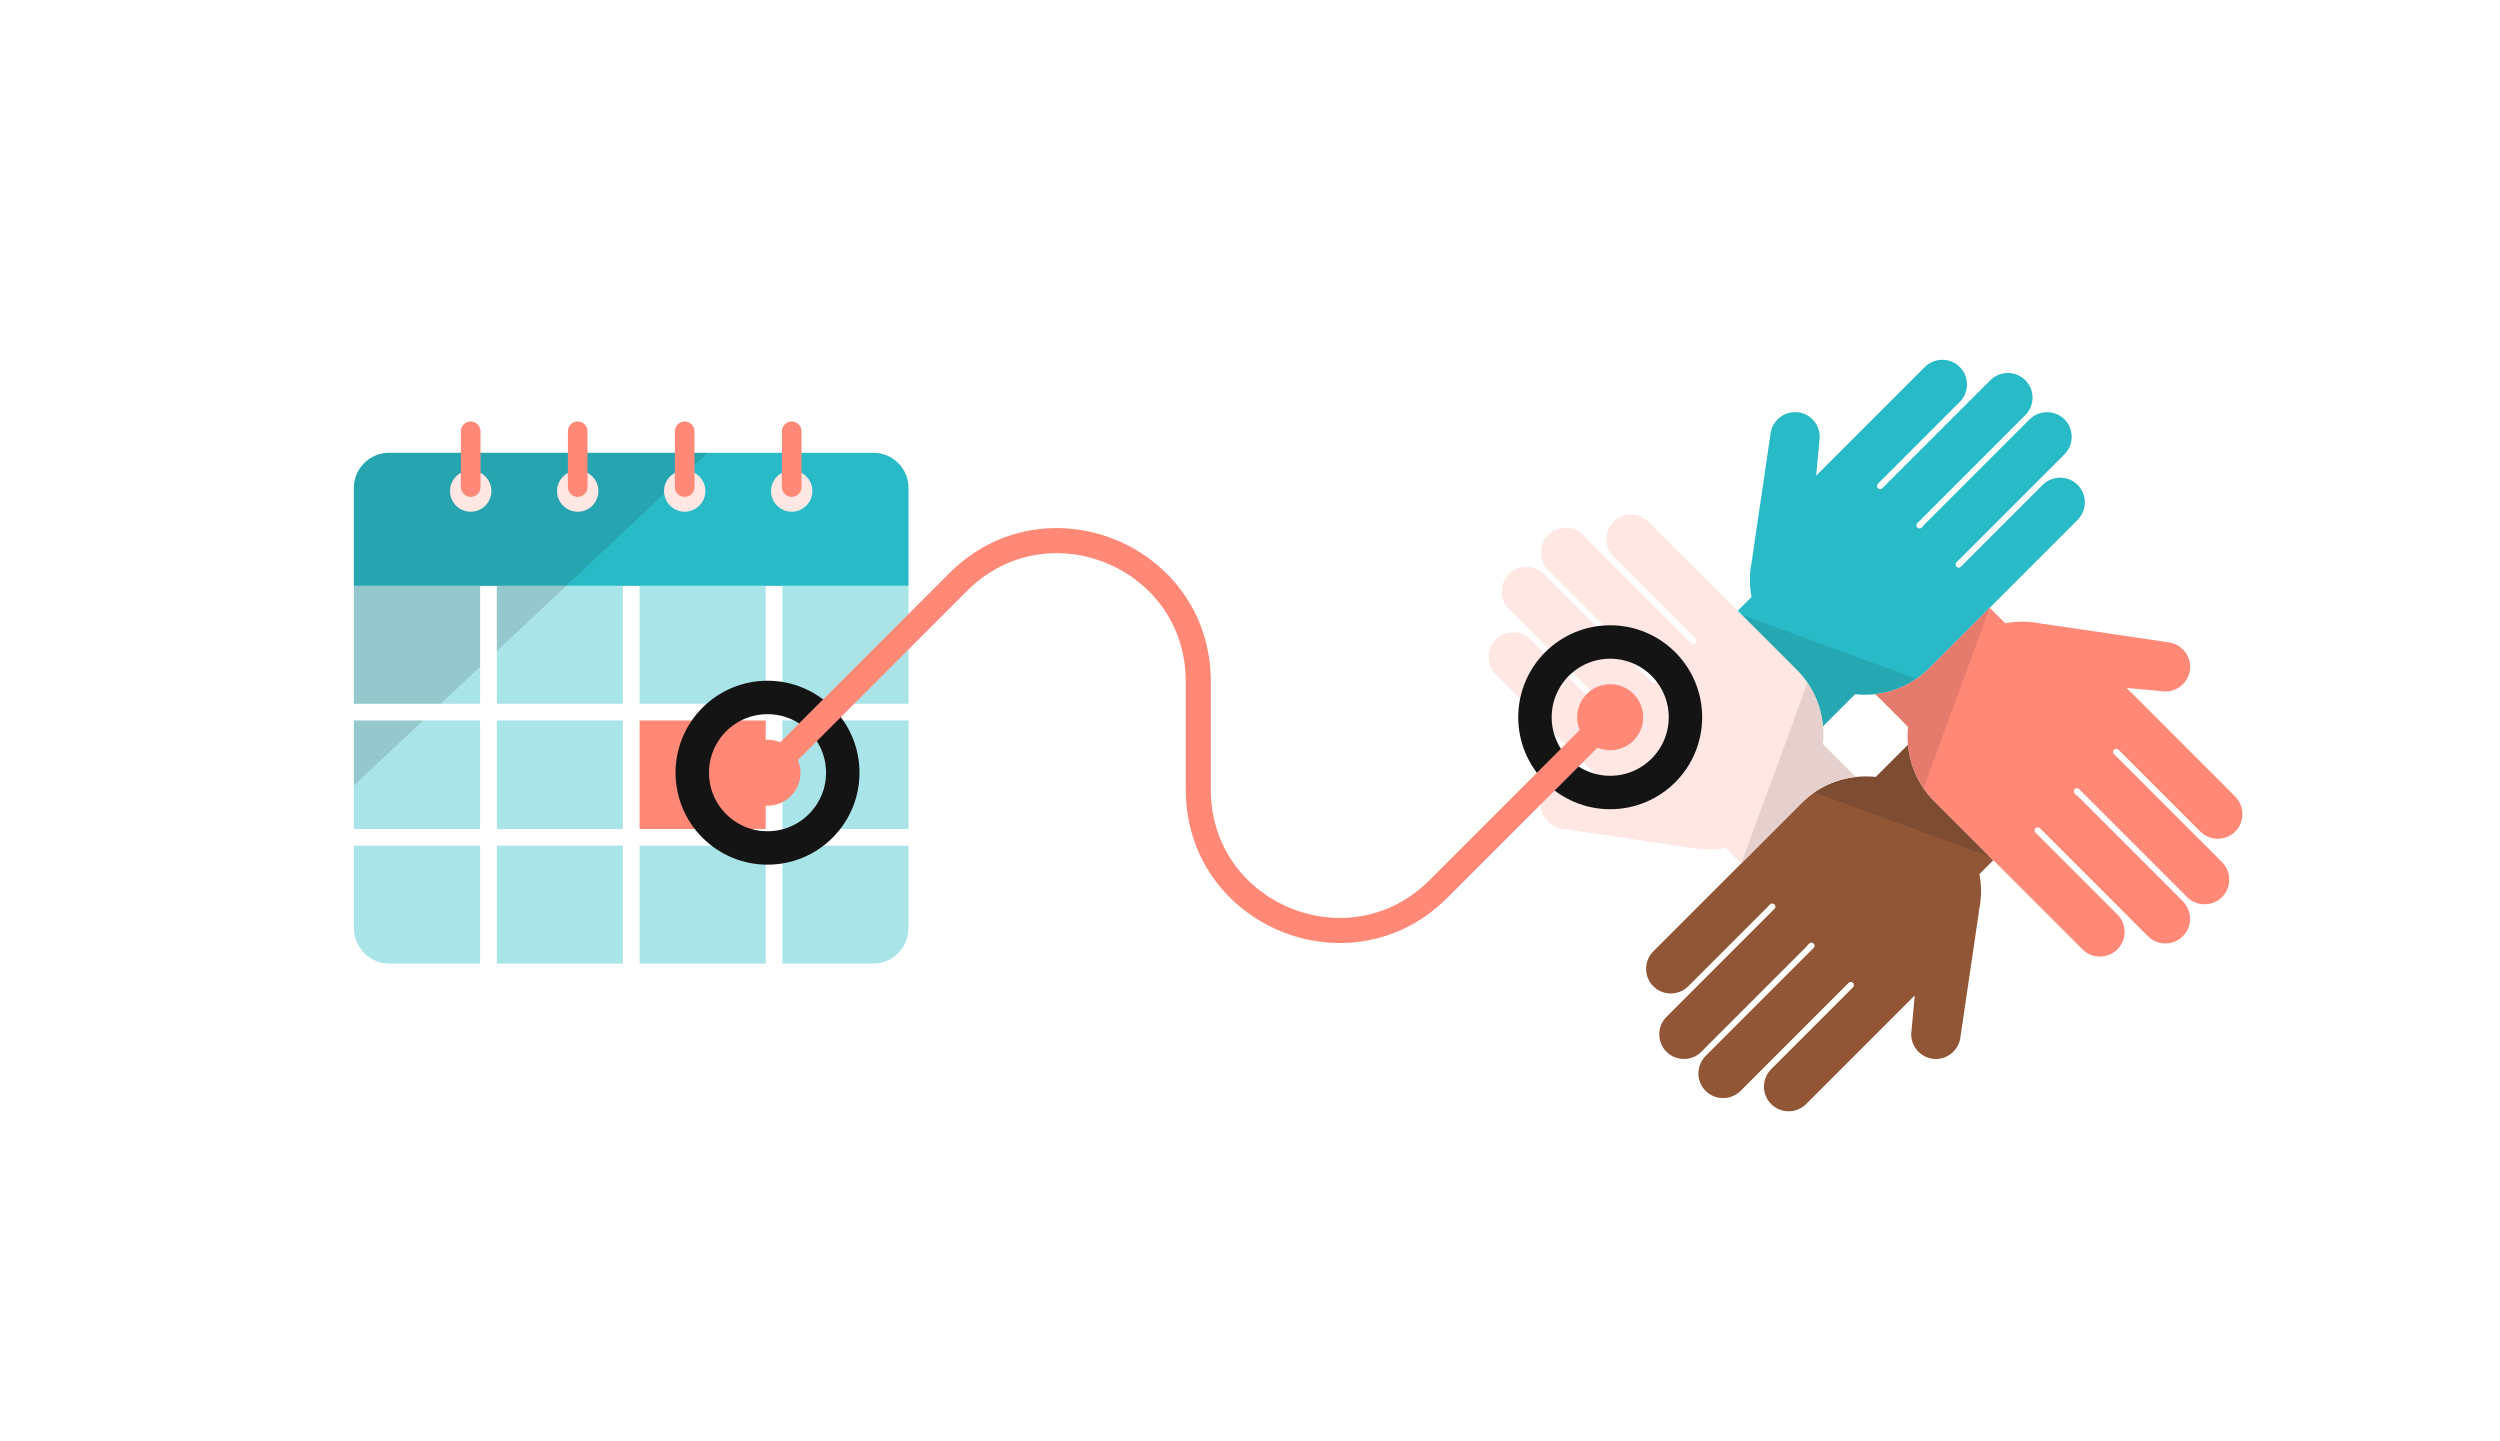 <?xml version="1.0" encoding="UTF-8"?><svg id="Layer_2" xmlns="http://www.w3.org/2000/svg" viewBox="0 0 149.508 86.174"><g id="elements"><rect width="149.508" height="86.174" fill="#fff"/><polygon points="96.434 43.141 96.426 43.136 96.433 43.142 96.434 43.141" fill="#f87"/><polygon points="110.885 22.051 110.891 22.042 110.883 22.049 110.885 22.051" fill="#f0f"/><path d="m114.11,43.47l-1.958-1.958c-.401.045-.807.046-1.208.003l-1.923,1.923c.031.356.032.715-.007,1.07l1.958,1.958c.401-.045.807-.046,1.208-.003l1.923-1.923c-.031-.356-.032-.715.007-1.07Z" fill="none"/><path d="m101.748,62.896l6.327-6.327-.011-.011.133-.133c.073-.073.191-.073.264 0l.001.001c.056.056.068.137.039.205-.009.021-.022.041-.039.059l0.0 0-6.46,6.46c-.574.574-.574,1.514,0,2.089s1.514.574,2.089 0l6.327-6.327.133-.133c.073-.073.191-.073.264 0l.001.001c.073.073.073.191 0.0.264l-.007.007-.126.126-4.762,4.762c-.574.574-.574,1.514-0,2.089.574.574,1.514.574,2.089-0l5.674-5.674.592-.592.232-.232-.188,2.059c-.146.799.389,1.572,1.188,1.718.799.146,1.572-.389,1.718-1.188l1.103-7.474c.007-.053.009-.104.014-.156.16-.729.174-1.483.032-2.215l.83-.83-.931-.931c-.004-.004-.007-.009-.011-.013-.008-.008-.016-.014-.024-.022l-2.585-2.585c-.932-.932-1.444-2.126-1.55-3.351l-1.923,1.923c-.401-.044-.807-.042-1.208.003-1.176.131-2.316.643-3.213,1.54l-2.585,2.585c-.008.008-.014.016-.022.024-.004.004-.009.007-.013.011l-1.005,1.005-5.261,5.261c-.574.574-.574,1.514-0,2.089s1.514.574,2.089-0l4.762-4.762-.002-.002.133-.133c.073-.073.191-.073.264 0l.001.001c.073.073.073.191 0.0.264l-.133.133-0-0-6.327,6.327c-.574.574-.574,1.514 0,2.089s1.514.574,2.089,0Z" fill="#915636"/><polygon points="110.814 59.042 110.808 59.05 110.815 59.043 110.814 59.042" fill="#a9e4e9"/><polygon points="126.689 44.836 126.697 44.841 126.69 44.834 126.689 44.836" fill="#f87"/><path d="m107.47,40.086c.932.932,1.444,2.126,1.55,3.351l1.923-1.923c.401.044.807.042,1.208-.003,1.176-.131,2.316-.643,3.213-1.54l2.585-2.585c.008-.008.014-.016.022-.024.004-.004.009-.007.013-.011l1.005-1.005,5.261-5.261c.574-.574.574-1.514 0-2.089s-1.514-.574-2.089,0l-4.762,4.762.002.002-.133.133c-.073.073-.191.073-.264 0l-.001-.001c-.073-.073-.073-.191 0-.264l.133-.133 0.0 0,6.327-6.327c.574-.574.574-1.514-0-2.089s-1.514-.574-2.089-0l-6.327,6.327.011.011-.133.133c-.073.073-.191.073-.264,0l-.001-.001c-.056-.056-.068-.137-.039-.205.009-.021.022-.041.039-.059l-0-0,6.46-6.46c.574-.574.574-1.514-0-2.089-.574-.574-1.514-.574-2.089-0l-6.327,6.327-.133.133c-.073.073-.191.073-.264,0l-.001-.001c-.073-.073-.073-.191 0-.264l.007-.007.126-.126,4.762-4.762c.574-.574.574-1.514 0-2.089-.574-.574-1.514-.574-2.089-0l-5.674,5.674-.592.592-.232.232.188-2.059c.146-.799-.389-1.572-1.188-1.718-.799-.146-1.572.389-1.718,1.188l-1.103,7.474c-.007.053-.009.104-.014.156-.16.729-.174,1.483-.032,2.215l-.83.83.931.931c.004.004.007.009.011.013.008.008.016.014.024.022l2.585,2.585Z" fill="#28bbc7"/><path d="m119.293,51.338l-1.005-1.005c-.004-.004-.007-.009-.011-.013-.008-.008-.016-.014-.024-.022l-2.585-2.585c-.897-.897-1.409-2.037-1.54-3.213l-1.958,1.958c-.355-.039-.714-.038-1.07-.007-.92.079-1.824.389-2.611.933l10.805,3.954Z" fill="#141414" opacity=".16"/><path d="m126.626,56.777c.574-.574.574-1.514-0-2.089l-4.762-4.762-.002.002-.133-.133c-.073-.073-.073-.191-0-.264l.001-.001c.073-.073.191-.073.264-0l.133.133-0.0 0,6.327,6.327c.574.574,1.514.574,2.089-0.0.574-.574.574-1.514-0-2.089l-6.327-6.327-.011.011-.133-.133c-.073-.073-.073-.191 0-.264l.001-.001c.056-.056.137-.068.205-.039.021.009.041.022.059.039l0-0,6.46,6.46c.574.574,1.514.574,2.089,0,.574-.574.574-1.514 0-2.089l-6.327-6.327-.133-.133c-.073-.073-.073-.191,0-.264l.001-.001c.073-.073.191-.073.264-0l.007.007.126.126,4.762,4.762c.574.574,1.514.574,2.089 0.0.574-.574.574-1.514 0-2.089l-5.674-5.674-.592-.592-.232-.232,2.059.188c.799.146,1.572-.389,1.718-1.188.146-.799-.389-1.572-1.188-1.718l-7.474-1.103c-.053-.007-.104-.009-.156-.014-.729-.16-1.483-.174-2.215-.032l-.93-.93-1.005,1.005c-.004.004-.009.007-.013.011-.008.008-.014.016-.022.024l-2.585,2.585c-.897.897-2.037,1.409-3.213,1.54l1.958,1.958c-.039.355-.038.714-.007,1.07.106,1.225.618,2.419,1.55,3.351l2.585,2.585c.008.008.016.014.024.022.004.004.007.009.011.013l.931.931,5.334,5.334c.574.574,1.514.574,2.089 0Z" fill="#f87"/><path d="m118.989,36.347l-1.005,1.005c-.004.004-.009.007-.013.011-.008.008-.014.016-.022.024l-2.585,2.585c-.897.897-2.037,1.409-3.213,1.54l1.958,1.958c-.039.355-.038.714-.007,1.07.079.92.389,1.824.933,2.611l3.954-10.805Z" fill="#141414" opacity=".11"/><path d="m103.816,36.639l1.005,1.005c.004.004.007.009.011.013.008.008.016.014.024.022l2.585,2.585c.897.897,1.409,2.037,1.54,3.213l1.958-1.958c.355.039.714.038,1.07.007.92-.079,1.824-.389,2.611-.933l-10.805-3.954Z" fill="#141414" opacity=".11"/><path d="m105.152,50.614c.008-.008.014-.016.022-.024l2.585-2.585c.897-.897,2.037-1.409,3.213-1.54l-1.958-1.958c.039-.356.038-.714.007-1.07-.106-1.225-.618-2.419-1.55-3.351l-2.585-2.585c-.008-.008-.016-.014-.024-.022-.004-.004-.007-.009-.011-.013l-.931-.931-5.334-5.334c-.574-.574-1.514-.574-2.089-0-.574.574-.574,1.514-0,2.089l4.762,4.762.002-.002.133.133c.073.073.073.191 0.0.264l-.001.001c-.073.073-.191.073-.264 0l-.133-.133 0-0-6.327-6.327c-.574-.574-1.514-.574-2.089 0s-.574,1.514-0,2.089l6.327,6.327.011-.011.133.133c.073.073.073.191,0,.264l-.001.001c-.055.055-.137.068-.205.039-.021-.009-.041-.022-.059-.039l-0.0 0-6.46-6.46c-.574-.574-1.514-.574-2.089-0-.574.574-.574,1.514-0,2.089l6.327,6.327.133.133c.073.073.073.191-0.0.264l-.001.001c-.073.073-.191.073-.264 0l-.007-.007-.126-.126-4.762-4.762c-.574-.574-1.514-.574-2.089-0-.574.574-.574,1.514-0,2.089l5.674,5.674.592.592.232.232-2.059-.188c-.799-.146-1.572.389-1.718,1.188s.389,1.572,1.188,1.718l7.474,1.103c.053.007.104.009.156.014.729.16,1.483.174,2.215.032l.93.93,1.005-1.005c.004-.004.009-.007.013-.011Z" fill="#ffe7e4"/><path d="m104.14,51.623l1.005-1.005c.004-.004.009-.007.013-.011.008-.008.014-.016.022-.024l2.585-2.585c.897-.897,2.037-1.409,3.213-1.54l-1.958-1.958c.039-.355.038-.714.007-1.07-.079-.92-.389-1.824-.933-2.611l-3.954,10.805Z" fill="#141414" opacity=".11"/><circle cx="96.295" cy="42.894" r="4.5" fill="none" stroke="#141414" stroke-miterlimit="10" stroke-width="2"/><path d="m52.231,27.077h-28.97c-1.16,0-2.1.94-2.1,2.1v5.86h33.17v-5.86c0-1.16-.94-2.1-2.1-2.1Z" fill="#28bbc7"/><rect x="29.711" y="35.037" width="7.54" height="7.05" fill="#a9e4e9"/><rect x="38.251" y="35.037" width="7.54" height="7.05" fill="#a9e4e9"/><rect x="46.791" y="35.037" width="7.54" height="7.05" fill="#a9e4e9"/><rect x="46.791" y="43.087" width="7.54" height="6.49" fill="#a9e4e9"/><rect x="38.251" y="43.087" width="7.54" height="6.49" fill="#f87"/><rect x="21.161" y="35.037" width="7.55" height="7.05" fill="#a9e4e9"/><rect x="21.161" y="43.087" width="7.55" height="6.49" fill="#a9e4e9"/><path d="m54.331,50.577v4.91c0,.15-.02.29-.04.43-.04.21-.12.41-.21.59v.01c-.11.18-.23.34-.37.49-.15.14-.31.26-.49.37h-.01c-.18.09-.38.17-.59.21-.14.02-.28.04-.43.04h-5.4v-7.05h7.54Z" fill="#a9e4e9"/><rect x="38.251" y="50.577" width="7.54" height="7.05" fill="#a9e4e9"/><rect x="29.711" y="50.577" width="7.54" height="7.05" fill="#a9e4e9"/><rect x="29.711" y="43.087" width="7.54" height="6.49" fill="#a9e4e9"/><g opacity=".14"><path d="m28.711,39.875v-4.838h1v3.897l12.605-11.857h-19.011c-1.184,0-2.143.96-2.143,2.143v12.866h5.198l2.352-2.212Z" fill="#141414"/><polygon points="21.161 43.087 21.161 46.977 25.296 43.087 21.161 43.087" fill="#141414"/></g><path d="m28.15,28.131c-.682,0-1.236.553-1.236,1.236s.553,1.236,1.236,1.236,1.236-.553,1.236-1.236v-.001c-0-.682-.553-1.235-1.236-1.235Z" fill="#ffe7e4"/><path d="m34.549,28.131c-.682-0-1.236.553-1.236,1.235-0.0.682.553,1.236,1.235,1.236s1.236-.553,1.236-1.235v-.001c-0-.682-.553-1.235-1.235-1.235Z" fill="#ffe7e4"/><path d="m40.948,28.131c-.682-0-1.236.553-1.236,1.235-0.0.682.553,1.236,1.235,1.236s1.236-.553,1.236-1.235v-.001c-0-.682-.553-1.235-1.235-1.235Z" fill="#ffe7e4"/><path d="m47.347,28.131c-.682-0-1.236.553-1.236,1.235-0.0.682.553,1.236,1.235,1.236s1.236-.553,1.236-1.235v-.001c-0-.682-.553-1.235-1.235-1.235Z" fill="#ffe7e4"/><path d="m28.149,25.205c-.324,0-.587.263-.587.587v3.348c.007.324.275.582.599.575.315-.007.568-.26.575-.575v-3.348c0-.324-.263-.587-.587-.587-0,0-0,0-0,0Z" fill="#f87"/><path d="m34.549,25.205c-.324,0-.587.263-.587.587v3.348c.007.324.275.582.599.575.315-.007.568-.26.575-.575v-3.348c0-.324-.263-.587-.587-.587-0,0-0,0-0,0Z" fill="#f87"/><path d="m40.948,25.205c-.324-0-.587.263-.587.587v3.348c.007.324.275.582.599.575.315-.007.568-.26.575-.575v-3.348c0-.324-.263-.587-.587-.587Z" fill="#f87"/><path d="m47.347,25.205c-.324-0-.587.263-.587.587v3.348c.007.324.275.582.599.575.315-.007.568-.26.575-.575v-3.348c0-.324-.263-.587-.587-.587Z" fill="#f87"/><path d="m28.711,50.577v7.05h-5.4c-.15,0-.29-.02-.44-.04-.21-.04-.4-.12-.59-.21h-.01c-.17-.11-.34-.23-.48-.37-.29-.3-.5-.67-.59-1.09-.03-.14-.04-.28-.04-.43v-4.91h7.55Z" fill="#a9e4e9"/><circle cx="45.9" cy="46.21" r="4.5" fill="none" stroke="#141414" stroke-miterlimit="10" stroke-width="2"/><path d="m45.9,46.21l11.398-11.398c5.3-5.3,14.363-1.546,14.363,5.949v6.454c0,7.496,9.063,11.25,14.363,5.949l10.271-10.271" fill="none" stroke="#f87" stroke-linecap="square" stroke-miterlimit="10" stroke-width="1.5"/><path d="m47.296,47.606c-.771.771-2.021.771-2.792,0-.771-.771-.771-2.021 0-2.791.771-.771,2.021-.771,2.791,0,.771.771.771,2.021,0,2.791Z" fill="#f87"/><path d="m97.691,44.289c.771-.771.771-2.021,0-2.792-.771-.771-2.021-.771-2.792 0-.771.771-.771,2.021,0,2.791.771.771,2.021.771,2.792,0Z" fill="#f87"/></g></svg>